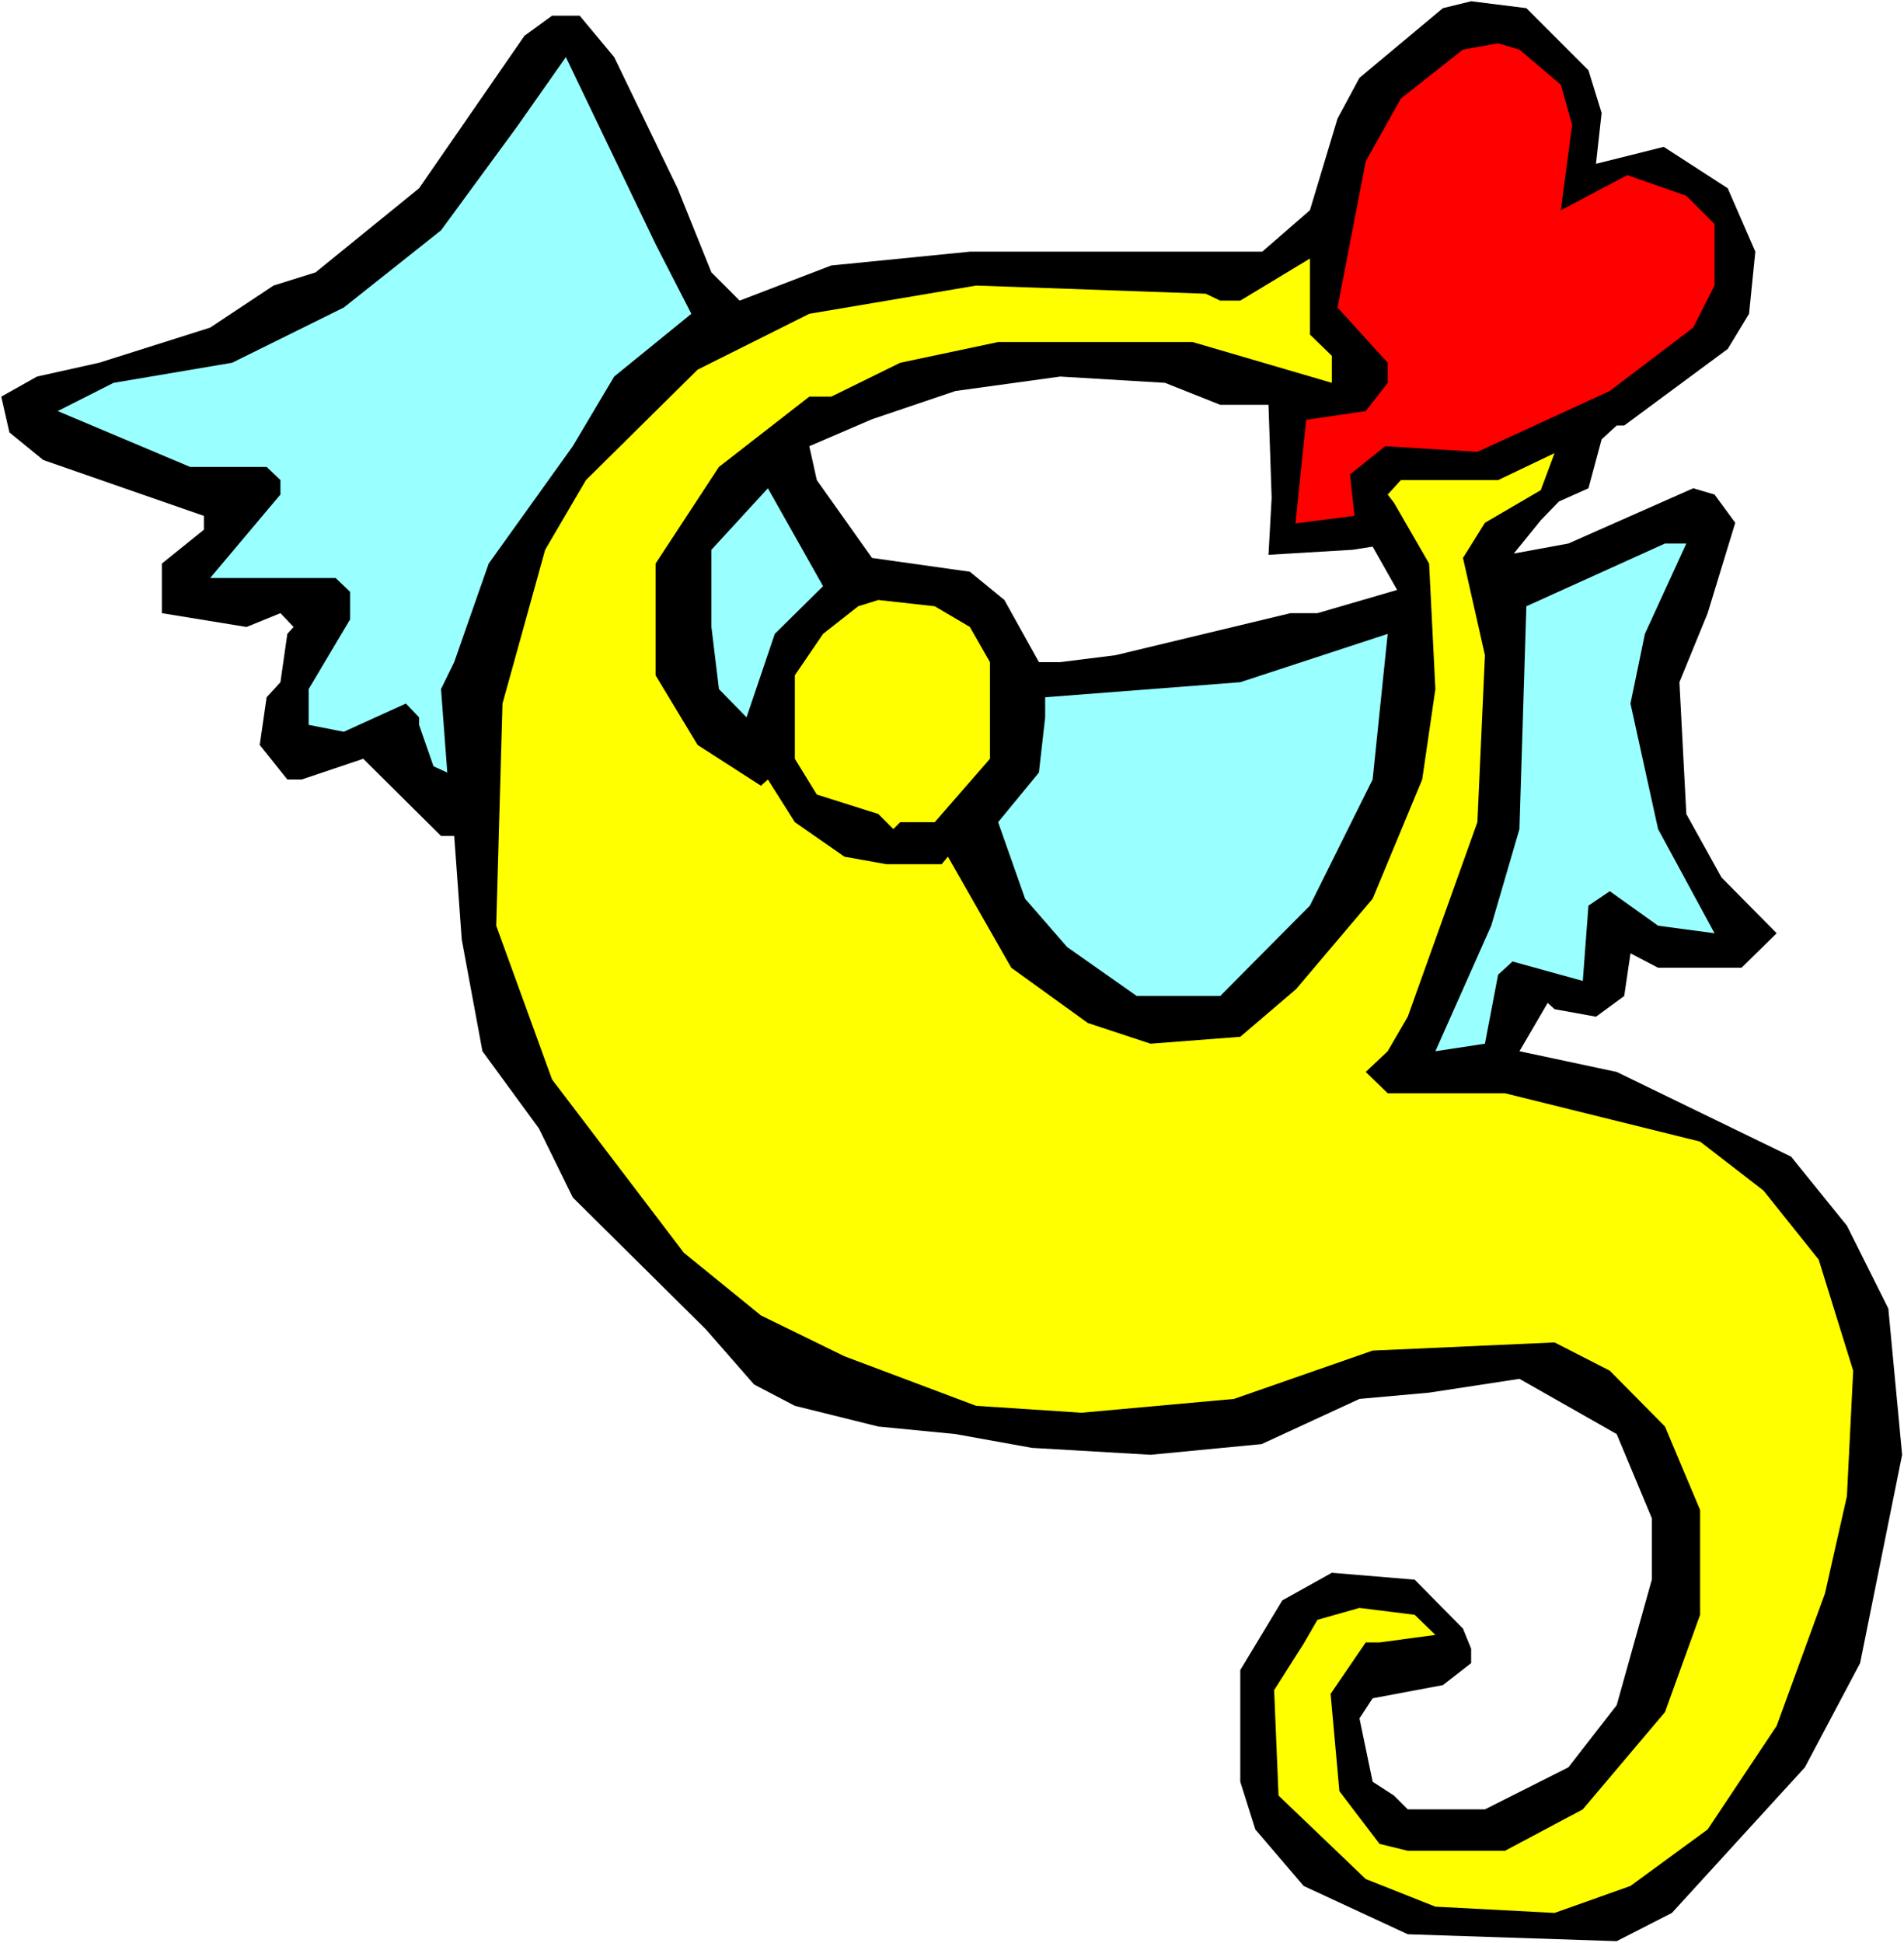 <?xml version="1.0" encoding="UTF-8" standalone="no"?>
<svg
   version="1.0"
   width="129.766mm"
   height="132.365mm"
   id="svg10"
   sodipodi:docname="Angel &amp; Heart 32.wmf"
   xmlns:inkscape="http://www.inkscape.org/namespaces/inkscape"
   xmlns:sodipodi="http://sodipodi.sourceforge.net/DTD/sodipodi-0.dtd"
   xmlns="http://www.w3.org/2000/svg"
   xmlns:svg="http://www.w3.org/2000/svg">
  <rect width="100%" height="100%" fill="#333333" stroke="none"/>
  <sodipodi:namedview
     id="namedview10"
     pagecolor="#ffffff"
     bordercolor="#000000"
     borderopacity="0.25"
     inkscape:showpageshadow="2"
     inkscape:pageopacity="0.0"
     inkscape:pagecheckerboard="0"
     inkscape:deskcolor="#d1d1d1"
     inkscape:document-units="mm" />
  <defs
     id="defs1">
    <pattern
       id="WMFhbasepattern"
       patternUnits="userSpaceOnUse"
       width="6"
       height="6"
       x="0"
       y="0" />
  </defs>
  <path
     style="fill:#ffffff;fill-opacity:1;fill-rule:evenodd;stroke:none"
     d="M 0,500.277 H 490.455 V 0 H 0 Z"
     id="path1" />
  <path
     style="fill:#000000;fill-opacity:1;fill-rule:evenodd;stroke:none"
     d="m 409.171,18.098 3.394,10.988 -1.454,13.089 17.453,-4.363 16.483,10.665 7.11,16.32 -1.616,15.997 -5.494,9.049 -26.664,19.714 h -1.939 l -3.878,3.555 -3.394,12.604 -7.595,3.393 -4.686,4.848 -6.949,8.564 14.059,-2.585 32.158,-14.22 5.494,1.616 5.333,7.271 -7.11,23.269 -7.272,17.775 1.778,33.934 9.05,16.32 14.221,14.381 -9.05,8.887 h -21.493 l -7.11,-3.717 -1.616,10.988 -7.272,5.332 -10.666,-1.939 -1.778,-1.616 -7.272,12.442 25.048,5.332 44.925,21.814 14.382,17.775 10.666,21.33 3.555,37.65 -10.827,53.647 -14.221,26.824 -34.259,37.488 -14.221,7.271 -53.813,-1.777 -26.826,-12.442 -12.443,-14.543 -3.878,-12.281 v -28.763 l 10.827,-17.936 12.766,-7.11 21.331,1.777 12.443,12.604 2.101,5.171 v 3.717 l -7.272,5.656 -18.099,3.393 -3.394,5.171 3.394,16.32 5.494,3.555 3.555,3.555 h 19.877 l 21.493,-10.826 12.443,-15.997 9.05,-32.318 v -15.836 l -9.05,-21.653 -25.048,-14.22 -23.27,3.555 -17.938,1.616 -25.21,11.634 -28.603,2.747 -30.542,-1.777 -19.715,-3.555 -19.877,-1.939 -21.493,-5.332 -10.504,-5.494 -12.443,-14.22 -34.259,-33.934 -8.726,-17.775 -14.544,-19.875 -5.333,-28.763 -1.939,-26.662 h -3.394 L 93.566,195.36 77.73,200.693 h -3.717 l -7.11,-8.887 1.778,-12.281 3.555,-3.878 1.778,-12.442 1.616,-1.777 -3.394,-3.555 -8.726,3.555 -21.816,-3.555 v -12.765 l 10.827,-8.726 v -3.555 L 11.15,118.444 2.424,111.334 0.323,102.124 9.534,96.953 25.533,93.398 54.136,84.349 70.458,73.523 81.285,70.129 107.949,48.476 135.097,9.211 142.208,4.04 h 7.11 l 8.888,10.665 16.322,33.772 8.726,21.653 7.272,7.271 23.594,-9.049 35.714,-3.555 h 75.306 l 12.282,-10.665 7.11,-23.592 5.656,-10.503 21.493,-17.936 7.272,-1.777 14.221,1.777 z"
     id="path2" />
  <path
     style="fill:#ff0000;fill-opacity:1;fill-rule:evenodd;stroke:none"
     d="m 402.06,21.814 2.909,10.342 -2.909,21.976 17.13,-9.049 15.19,5.332 7.272,7.271 v 15.836 l -5.494,10.826 -21.493,16.32 -34.098,15.674 -23.755,-1.454 -9.05,7.271 1.131,10.665 -15.19,1.939 2.747,-26.662 15.352,-2.262 5.656,-7.271 V 93.398 l -12.928,-14.22 7.272,-37.65 9.05,-16.159 15.998,-12.604 9.05,-1.616 5.494,1.616 z"
     id="path3" />
  <path
     style="fill:#99ffff;fill-opacity:1;fill-rule:evenodd;stroke:none"
     d="m 178.083,80.794 -19.877,16.159 -10.666,17.936 -21.654,30.217 -8.888,25.369 -3.394,6.948 1.616,21.491 -3.555,-1.616 -3.717,-10.665 v -1.939 l -3.394,-3.555 -15.998,7.271 -9.05,-1.777 v -9.211 l 10.666,-17.936 v -7.11 l -3.717,-3.555 H 54.136 l 16.322,-19.391 1.778,-2.101 v -3.717 l -3.555,-3.393 H 48.965 L 14.867,105.84 29.25,98.569 59.792,93.398 88.557,79.178 113.605,59.303 133.158,32.641 145.763,14.705 168.872,62.858 Z"
     id="path4" />
  <path
     style="fill:#ffff00;fill-opacity:1;fill-rule:evenodd;stroke:none"
     d="m 343.076,91.621 v 6.948 L 307.201,88.066 h -50.096 l -25.21,5.332 -17.776,8.726 h -5.656 l -23.27,18.098 -16.322,24.885 v 28.763 l 10.827,17.936 16.322,10.503 1.778,-1.616 6.949,10.988 12.766,8.887 10.827,1.939 h 14.221 l 1.616,-1.939 16.322,28.601 19.715,14.22 16.16,5.332 23.109,-1.777 14.382,-12.281 19.715,-23.269 12.766,-30.702 3.394,-23.269 -1.616,-32.318 -9.05,-15.674 -1.616,-2.101 3.394,-3.717 h 25.048 l 14.544,-6.948 -3.555,9.534 -14.382,8.403 -5.656,9.049 5.656,25.046 -1.939,42.982 -17.938,50.092 -5.171,8.887 -5.656,5.332 5.656,5.494 h 30.219 l 50.258,12.442 16.322,12.604 14.221,17.775 8.888,28.601 -1.616,32.318 -5.656,25.046 -12.443,34.095 -17.776,26.662 -19.877,14.543 -19.554,6.948 -30.704,-1.616 -17.938,-7.11 -22.462,-21.491 -1.131,-27.147 7.595,-11.958 3.555,-6.14 10.827,-3.07 14.221,1.777 5.333,5.171 -14.382,1.939 h -3.555 l -9.05,13.25 2.262,25.046 10.342,13.573 7.272,1.777 h 25.048 l 20.038,-10.665 21.17,-25.046 9.05,-25.046 v -26.985 l -9.05,-21.491 -14.221,-14.381 -14.221,-7.271 -46.864,2.101 -35.714,12.442 -39.269,3.555 -27.149,-1.777 -33.936,-12.765 -21.493,-10.503 -19.877,-16.159 -33.936,-44.598 -14.382,-39.589 1.616,-57.202 10.989,-39.589 10.504,-17.936 28.765,-28.44 28.765,-14.381 42.986,-7.271 59.146,2.101 3.717,1.777 h 5.171 L 337.42,66.574 v 19.552 z"
     id="path5" />
  <path
     style="fill:#ffffff;fill-opacity:1;fill-rule:evenodd;stroke:none"
     d="m 314.312,104.224 h 12.443 l 0.808,23.915 -0.808,14.705 21.654,-1.293 5.171,-0.808 6.302,11.15 -20.523,5.979 h -6.949 l -45.086,10.826 -14.221,1.777 h -5.494 l -8.888,-15.997 -8.888,-7.271 -25.21,-3.555 -14.221,-20.037 -1.939,-8.726 16.16,-6.948 21.493,-7.271 26.987,-3.717 26.987,1.616 z"
     id="path6" />
  <path
     style="fill:#99ffff;fill-opacity:1;fill-rule:evenodd;stroke:none"
     d="m 199.576,163.204 -7.272,21.491 -7.11,-7.271 -1.939,-15.997 v -19.875 l 14.544,-15.836 14.221,25.208 z"
     id="path7" />
  <path
     style="fill:#99ffff;fill-opacity:1;fill-rule:evenodd;stroke:none"
     d="m 423.715,163.204 -3.717,17.936 7.11,32.318 14.544,26.824 -14.544,-1.939 -12.443,-8.887 -5.494,3.717 -1.454,19.391 -18.099,-5.009 -3.717,3.393 -3.394,17.775 -12.766,1.939 14.382,-32.318 7.272,-24.885 1.778,-57.364 35.714,-16.159 h 5.494 z"
     id="path8" />
  <path
     style="fill:#ffff00;fill-opacity:1;fill-rule:evenodd;stroke:none"
     d="m 249.833,161.427 5.171,9.049 v 24.885 l -14.221,16.32 h -8.888 l -1.778,1.777 -3.878,-3.878 -15.837,-5.009 -5.656,-9.211 v -21.491 l 7.272,-10.665 9.05,-7.11 5.171,-1.616 14.544,1.616 z"
     id="path9" />
  <path
     style="fill:#99ffff;fill-opacity:1;fill-rule:evenodd;stroke:none"
     d="m 337.42,233.172 -23.109,23.269 h -21.493 l -17.938,-12.604 -10.827,-12.442 -6.949,-19.714 10.504,-12.765 1.616,-14.22 v -5.171 l 50.258,-3.878 37.976,-12.442 -3.878,37.488 z"
     id="path10" />
</svg>

